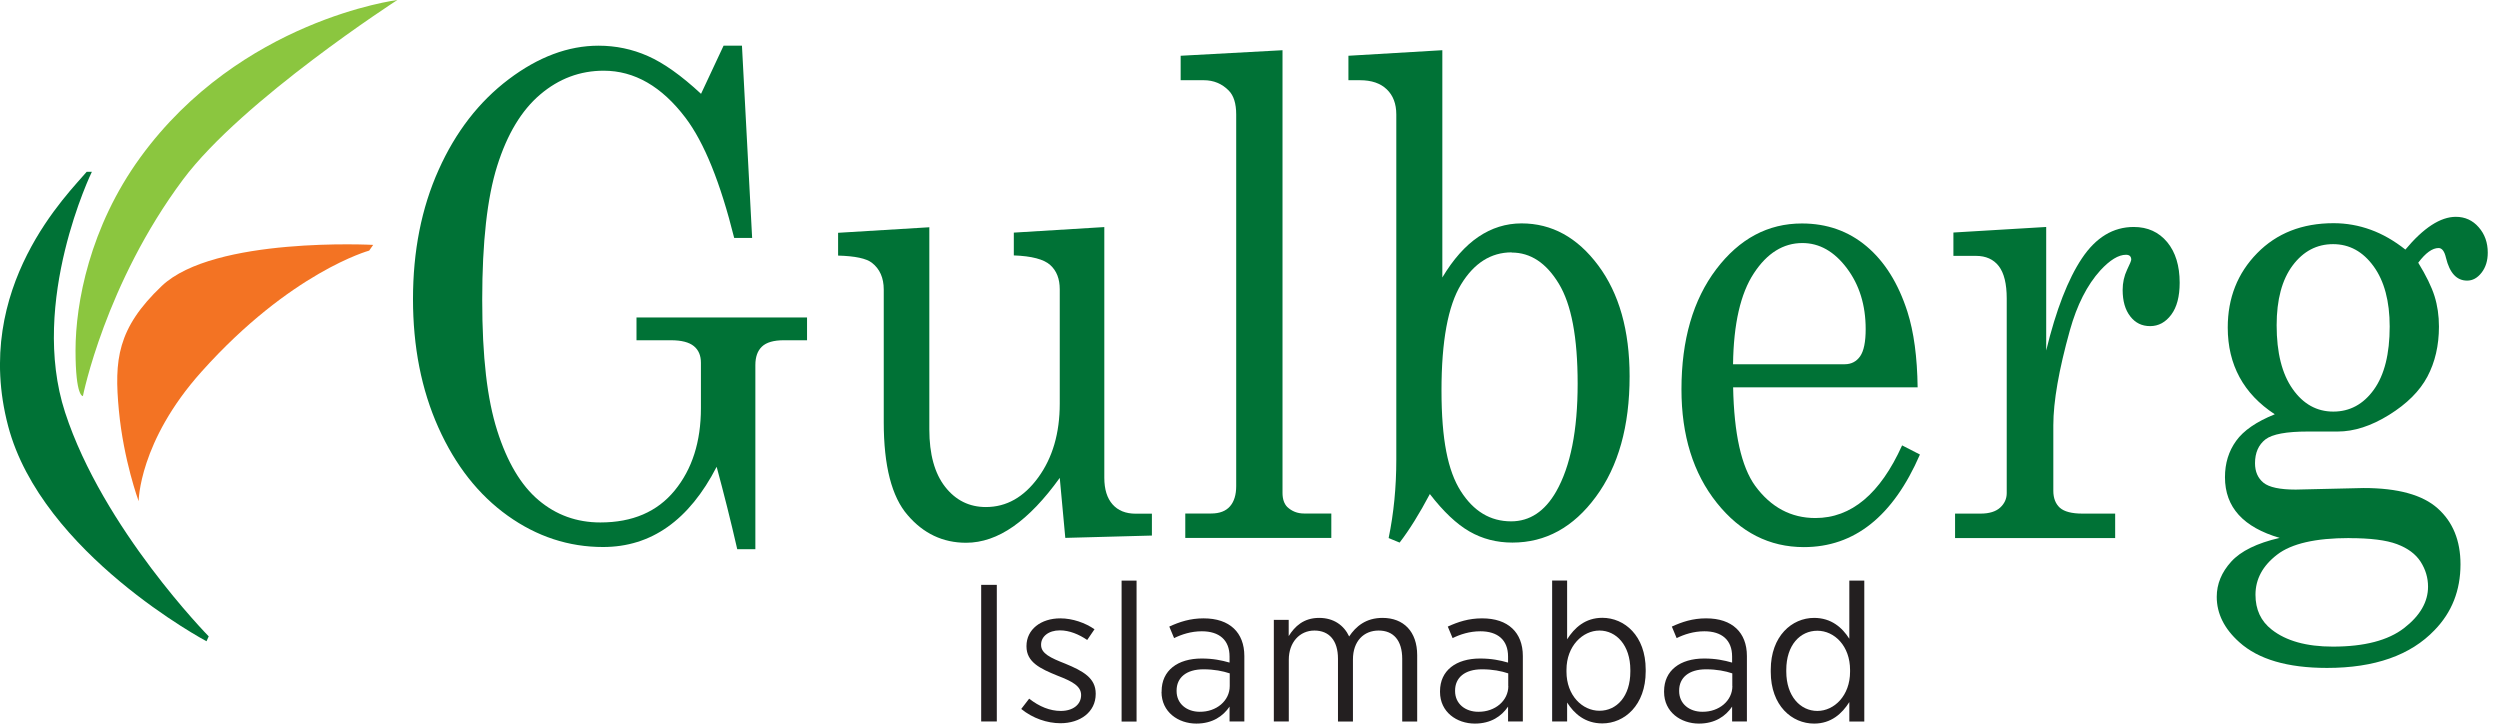<svg xmlns="http://www.w3.org/2000/svg" width="152" height="44" viewBox="0 0 152 44" fill="none"><g id="Layer 1"><g id="Group"><path id="Vector" d="M24.16 0C24.16 0 14.623 1.201 8.537 9.563C5.446 13.812 4.592 18.453 4.592 21.304C4.592 24.155 5.041 24.082 5.041 24.082C5.041 24.082 6.396 17.258 11.127 10.916C14.741 6.078 24.16 0 24.16 0Z" fill="#8BC63F"></path><path id="Vector_2" d="M5.272 10.444C4.221 11.701 -1.737 17.448 0.495 25.906C2.54 33.662 12.555 38.988 12.555 38.988L12.69 38.691C12.69 38.691 6.261 32.147 3.956 25.07C1.759 18.324 5.586 10.444 5.586 10.444H5.272Z" fill="#007236"></path><path id="Vector_3" d="M22.693 14.889C22.693 14.889 13.005 14.373 9.835 17.387C7.115 19.974 6.941 21.899 7.227 24.946C7.514 27.994 8.43 30.474 8.43 30.474C8.43 30.474 8.441 26.855 12.246 22.606C17.675 16.539 22.446 15.237 22.446 15.237L22.693 14.884V14.889Z" fill="#F37323"></path><path id="Vector_4" d="M42.622 5.708L43.993 2.778H45.111L45.73 14.468H44.639C43.802 11.107 42.819 8.671 41.683 7.167C40.233 5.253 38.575 4.299 36.704 4.299C35.265 4.299 33.978 4.782 32.843 5.747C31.708 6.712 30.837 8.155 30.23 10.085C29.623 12.01 29.319 14.726 29.319 18.223C29.319 21.719 29.623 24.267 30.23 26.181C30.837 28.095 31.674 29.504 32.742 30.407C33.81 31.311 35.063 31.765 36.502 31.765C38.452 31.765 39.958 31.12 41.02 29.823C42.082 28.527 42.616 26.86 42.616 24.812V22.056C42.616 21.618 42.476 21.282 42.189 21.046C41.902 20.81 41.442 20.687 40.79 20.687H38.699V19.3H49.068V20.687H47.663C47.039 20.687 46.595 20.816 46.325 21.074C46.056 21.332 45.926 21.703 45.926 22.196V33.393H44.825C44.426 31.648 44.004 29.975 43.572 28.381C42.734 30.009 41.739 31.227 40.587 32.04C39.435 32.854 38.126 33.258 36.665 33.258C34.58 33.258 32.646 32.624 30.87 31.356C29.095 30.087 27.689 28.303 26.655 25.996C25.621 23.689 25.11 21.085 25.11 18.178C25.11 15.271 25.627 12.644 26.667 10.332C27.701 8.02 29.123 6.185 30.927 4.821C32.725 3.463 34.546 2.778 36.389 2.778C37.44 2.778 38.441 2.986 39.39 3.407C40.346 3.828 41.425 4.591 42.627 5.708" fill="#007236"></path><path id="Vector_5" d="M56.503 13.8V26.108C56.503 27.612 56.823 28.78 57.464 29.599C58.105 30.418 58.931 30.828 59.943 30.828C61.19 30.828 62.247 30.233 63.123 29.032C63.995 27.837 64.433 26.338 64.433 24.542V17.589C64.433 16.955 64.242 16.461 63.854 16.113C63.472 15.765 62.73 15.568 61.64 15.529V14.143L67.142 13.806V29.049C67.142 29.75 67.31 30.289 67.642 30.665C67.973 31.041 68.445 31.232 69.047 31.232H70.036V32.562L64.77 32.703L64.433 29.055C63.494 30.362 62.556 31.344 61.612 32.007C60.667 32.669 59.706 33 58.74 33C57.324 33 56.143 32.439 55.182 31.316C54.216 30.205 53.732 28.325 53.732 25.67V17.606C53.732 16.893 53.491 16.349 53.013 15.978C52.676 15.714 51.99 15.568 50.956 15.54V14.154L56.509 13.817L56.503 13.8Z" fill="#007236"></path><path id="Vector_6" d="M77.977 3.059V29.969C77.977 30.34 78.073 30.626 78.264 30.823C78.545 31.086 78.882 31.221 79.286 31.221H80.944V32.708H72.065V31.221H73.638C74.15 31.221 74.532 31.075 74.785 30.783C75.038 30.491 75.161 30.082 75.161 29.554V6.959C75.161 6.297 75.01 5.814 74.712 5.511C74.302 5.09 73.79 4.877 73.189 4.877H71.784V3.39L77.988 3.053L77.977 3.059Z" fill="#007236"></path><path id="Vector_7" d="M87.694 3.059V16.87C88.351 15.77 89.082 14.945 89.886 14.401C90.689 13.857 91.566 13.582 92.51 13.582C94.348 13.582 95.905 14.435 97.175 16.141C98.445 17.847 99.08 20.092 99.08 22.881C99.08 25.906 98.4 28.348 97.029 30.205C95.663 32.063 93.971 32.989 91.954 32.989C90.993 32.989 90.127 32.764 89.346 32.315C88.565 31.866 87.761 31.109 86.935 30.037C86.3 31.238 85.688 32.22 85.097 32.989L84.429 32.714C84.743 31.193 84.895 29.61 84.895 27.955V6.959C84.895 6.314 84.704 5.803 84.316 5.433C83.934 5.062 83.389 4.877 82.686 4.877H81.984V3.39L87.688 3.053L87.694 3.059ZM91.909 15.344C90.65 15.344 89.621 15.995 88.829 17.297C88.037 18.599 87.643 20.743 87.643 23.74C87.643 26.737 88.031 28.628 88.812 29.857C89.593 31.086 90.611 31.698 91.875 31.698C93.01 31.698 93.926 31.092 94.618 29.88C95.489 28.348 95.921 26.164 95.921 23.33C95.921 20.496 95.539 18.504 94.775 17.246C94.011 15.984 93.055 15.355 91.909 15.355" fill="#007236"></path><path id="Vector_8" d="M116.597 23.549H105.374C105.43 26.378 105.874 28.37 106.712 29.537C107.673 30.845 108.892 31.496 110.376 31.496C112.562 31.496 114.316 30.026 115.648 27.079L116.732 27.635C115.102 31.389 112.753 33.264 109.674 33.264C107.577 33.264 105.813 32.366 104.38 30.57C102.946 28.774 102.233 26.473 102.233 23.672C102.233 20.659 102.941 18.229 104.346 16.371C105.756 14.513 107.493 13.587 109.556 13.587C111.073 13.587 112.382 14.047 113.484 14.973C114.585 15.899 115.417 17.224 115.973 18.958C116.361 20.176 116.569 21.708 116.592 23.555M105.369 22.146H112.158C112.557 22.146 112.871 21.983 113.096 21.663C113.321 21.338 113.433 20.788 113.433 20.008C113.433 18.554 113.051 17.319 112.287 16.304C111.522 15.288 110.623 14.777 109.584 14.777C108.426 14.777 107.437 15.389 106.633 16.618C105.824 17.847 105.402 19.688 105.369 22.146Z" fill="#007236"></path><path id="Vector_9" d="M118.772 14.137L124.409 13.8V21.31C125.01 18.84 125.735 16.971 126.584 15.703C127.433 14.435 128.478 13.8 129.731 13.8C130.58 13.8 131.254 14.109 131.766 14.721C132.271 15.333 132.524 16.158 132.524 17.19C132.524 18.021 132.356 18.672 132.013 19.132C131.67 19.592 131.243 19.828 130.732 19.828C130.22 19.828 129.827 19.632 129.518 19.233C129.209 18.835 129.057 18.302 129.057 17.628C129.057 17.19 129.147 16.781 129.327 16.399C129.495 16.057 129.579 15.849 129.579 15.787C129.579 15.591 129.473 15.49 129.259 15.49C128.804 15.49 128.281 15.81 127.702 16.438C126.899 17.325 126.281 18.537 125.848 20.086C125.179 22.488 124.842 24.413 124.842 25.856V29.84C124.842 30.289 124.977 30.632 125.241 30.873C125.511 31.109 125.966 31.227 126.612 31.227H128.602V32.714H118.868V31.227H120.425C120.947 31.227 121.346 31.103 121.61 30.862C121.874 30.62 122.009 30.323 122.009 29.981V18.15C122.009 17.252 121.846 16.595 121.526 16.18C121.206 15.765 120.739 15.557 120.138 15.557H118.767V14.149L118.772 14.137Z" fill="#007236"></path><path id="Vector_10" d="M146.237 15.187C147.35 13.851 148.378 13.183 149.317 13.183C149.873 13.183 150.34 13.396 150.705 13.817C151.076 14.238 151.256 14.755 151.256 15.361C151.256 15.849 151.132 16.253 150.879 16.579C150.626 16.904 150.334 17.061 150.002 17.061C149.367 17.061 148.94 16.601 148.715 15.675C148.625 15.277 148.474 15.08 148.266 15.08C147.889 15.08 147.473 15.378 147.029 15.973C147.507 16.753 147.839 17.432 148.019 18.004C148.198 18.576 148.288 19.194 148.288 19.856C148.288 21.007 148.052 22.017 147.586 22.898C147.119 23.779 146.338 24.554 145.253 25.227C144.169 25.901 143.124 26.237 142.134 26.237H140.314C139.021 26.237 138.161 26.394 137.74 26.714C137.318 27.045 137.105 27.528 137.105 28.162C137.105 28.679 137.279 29.071 137.622 29.352C137.964 29.627 138.616 29.767 139.577 29.767L143.708 29.672C145.793 29.672 147.294 30.087 148.215 30.912C149.137 31.737 149.598 32.871 149.598 34.308C149.598 35.896 149.075 37.226 148.024 38.309C146.563 39.841 144.382 40.61 141.483 40.61C139.083 40.61 137.307 40.088 136.149 39.044C135.233 38.225 134.778 37.305 134.778 36.289C134.778 35.509 135.07 34.796 135.655 34.151C136.239 33.505 137.223 33.023 138.605 32.703C137.504 32.383 136.672 31.917 136.115 31.305C135.559 30.693 135.278 29.93 135.278 29.015C135.278 28.168 135.503 27.433 135.958 26.804C136.408 26.175 137.194 25.637 138.307 25.188C137.357 24.565 136.644 23.818 136.166 22.937C135.688 22.056 135.447 21.052 135.447 19.912C135.447 18.116 136.042 16.612 137.234 15.394C138.425 14.177 139.976 13.57 141.882 13.57C142.663 13.57 143.416 13.705 144.141 13.969C144.866 14.233 145.568 14.637 146.248 15.175M142.837 32.714C140.786 32.714 139.319 33.05 138.448 33.724C137.571 34.398 137.133 35.211 137.133 36.16C137.133 37.058 137.459 37.765 138.122 38.281C138.993 38.966 140.229 39.314 141.837 39.314C143.753 39.314 145.197 38.938 146.17 38.186C147.142 37.434 147.625 36.592 147.625 35.671C147.625 35.127 147.473 34.622 147.176 34.156C146.872 33.685 146.394 33.331 145.737 33.084C145.079 32.837 144.113 32.719 142.843 32.719M141.853 14.844C140.859 14.844 140.038 15.277 139.392 16.141C138.746 17.005 138.42 18.217 138.42 19.778C138.42 21.444 138.746 22.735 139.392 23.65C140.038 24.57 140.864 25.025 141.865 25.025C142.865 25.025 143.691 24.582 144.332 23.689C144.973 22.797 145.293 21.517 145.293 19.856C145.293 18.313 144.967 17.089 144.315 16.191C143.663 15.293 142.843 14.844 141.848 14.844" fill="#007236"></path><path id="Vector_11" d="M60.606 35.559H59.656V43.865H60.606V35.559Z" fill="#231F20"></path><path id="Vector_12" d="M62.089 43.108L62.573 42.479C63.197 42.967 63.843 43.225 64.5 43.225C65.225 43.225 65.731 42.844 65.731 42.266V42.255C65.731 41.71 65.186 41.424 64.298 41.082C63.247 40.655 62.41 40.262 62.41 39.303V39.28C62.41 38.27 63.286 37.596 64.467 37.596C65.214 37.596 65.99 37.871 66.546 38.259L66.102 38.91C65.596 38.567 65.023 38.326 64.439 38.326C63.742 38.326 63.298 38.708 63.298 39.19V39.213C63.298 39.735 63.871 39.998 64.77 40.352C65.86 40.801 66.619 41.228 66.619 42.17V42.193C66.619 43.298 65.669 43.972 64.478 43.972C63.669 43.972 62.792 43.675 62.095 43.108" fill="#231F20"></path><path id="Vector_13" d="M69.103 35.301H68.193V43.871H69.103V35.301Z" fill="#231F20"></path><path id="Vector_14" d="M70.626 42.075V42.03C70.626 40.762 71.604 40.038 73.059 40.038C73.756 40.038 74.262 40.144 74.757 40.285V39.914C74.757 38.915 74.133 38.382 73.071 38.382C72.413 38.382 71.84 38.573 71.385 38.797L71.093 38.096C71.716 37.81 72.363 37.596 73.172 37.596C73.981 37.596 74.594 37.81 75.021 38.214C75.425 38.595 75.656 39.162 75.656 39.886V43.865H74.757V42.962C74.363 43.545 73.717 43.994 72.739 43.994C71.638 43.994 70.62 43.293 70.62 42.069M74.768 41.71V40.941C74.347 40.801 73.818 40.694 73.172 40.694C72.121 40.694 71.537 41.205 71.537 41.985V42.019C71.537 42.793 72.16 43.276 72.942 43.276C73.959 43.287 74.768 42.608 74.768 41.71Z" fill="#231F20"></path><path id="Vector_15" d="M77.443 37.686H78.353V38.674C78.719 38.09 79.253 37.568 80.203 37.568C81.09 37.568 81.709 38.017 82.029 38.696C82.434 38.09 83.04 37.568 84.058 37.568C85.339 37.568 86.165 38.399 86.165 39.836V43.871H85.255V40.06C85.255 38.932 84.721 38.337 83.822 38.337C82.922 38.337 82.259 38.977 82.259 40.094V43.871H81.349V40.049C81.349 38.943 80.815 38.337 79.916 38.337C79.017 38.337 78.359 39.061 78.359 40.105V43.865H77.449V37.681L77.443 37.686Z" fill="#231F20"></path><path id="Vector_16" d="M87.553 42.075V42.03C87.553 40.762 88.531 40.038 89.987 40.038C90.684 40.038 91.195 40.144 91.69 40.285V39.914C91.69 38.915 91.066 38.382 90.004 38.382C89.346 38.382 88.773 38.573 88.318 38.797L88.025 38.096C88.649 37.81 89.296 37.596 90.105 37.596C90.914 37.596 91.527 37.81 91.954 38.214C92.358 38.595 92.589 39.162 92.589 39.886V43.865H91.69V42.962C91.296 43.545 90.65 43.994 89.672 43.994C88.571 43.994 87.553 43.293 87.553 42.069M91.701 41.71V40.941C91.285 40.801 90.751 40.694 90.105 40.694C89.054 40.694 88.469 41.205 88.469 41.985V42.019C88.469 42.793 89.093 43.276 89.88 43.276C90.897 43.287 91.707 42.608 91.707 41.71" fill="#231F20"></path><path id="Vector_17" d="M95.281 42.715V43.865H94.37V35.295H95.281V38.87C95.725 38.169 96.382 37.563 97.422 37.563C98.765 37.563 100.058 38.651 100.058 40.706V40.824C100.058 42.878 98.765 43.983 97.422 43.983C96.371 43.983 95.708 43.388 95.281 42.715ZM99.125 40.829V40.734C99.125 39.224 98.265 38.337 97.248 38.337C96.231 38.337 95.242 39.275 95.242 40.722V40.84C95.242 42.288 96.208 43.214 97.248 43.214C98.287 43.214 99.125 42.35 99.125 40.829Z" fill="#231F20"></path><path id="Vector_18" d="M101.176 42.075V42.03C101.176 40.762 102.154 40.038 103.61 40.038C104.306 40.038 104.818 40.144 105.312 40.285V39.914C105.312 38.915 104.689 38.382 103.626 38.382C102.969 38.382 102.396 38.573 101.94 38.797L101.648 38.096C102.272 37.81 102.918 37.596 103.728 37.596C104.537 37.596 105.149 37.81 105.577 38.214C105.981 38.595 106.212 39.162 106.212 39.886V43.865H105.312V42.962C104.919 43.545 104.273 43.994 103.295 43.994C102.193 43.994 101.176 43.293 101.176 42.069M105.324 41.71V40.941C104.908 40.801 104.374 40.694 103.728 40.694C102.677 40.694 102.092 41.205 102.092 41.985V42.019C102.092 42.793 102.716 43.276 103.503 43.276C104.52 43.287 105.329 42.608 105.329 41.71" fill="#231F20"></path><path id="Vector_19" d="M107.662 40.84V40.722C107.662 38.668 108.954 37.568 110.297 37.568C111.348 37.568 112.011 38.163 112.439 38.837V35.301H113.349V43.871H112.439V42.687C111.995 43.388 111.337 43.994 110.297 43.994C108.954 43.994 107.662 42.911 107.662 40.852M112.484 40.84V40.734C112.484 39.275 111.534 38.349 110.494 38.349C109.454 38.349 108.606 39.213 108.606 40.734V40.829C108.606 42.339 109.471 43.225 110.494 43.225C111.517 43.225 112.484 42.3 112.484 40.84Z" fill="#231F20"></path></g></g></svg>